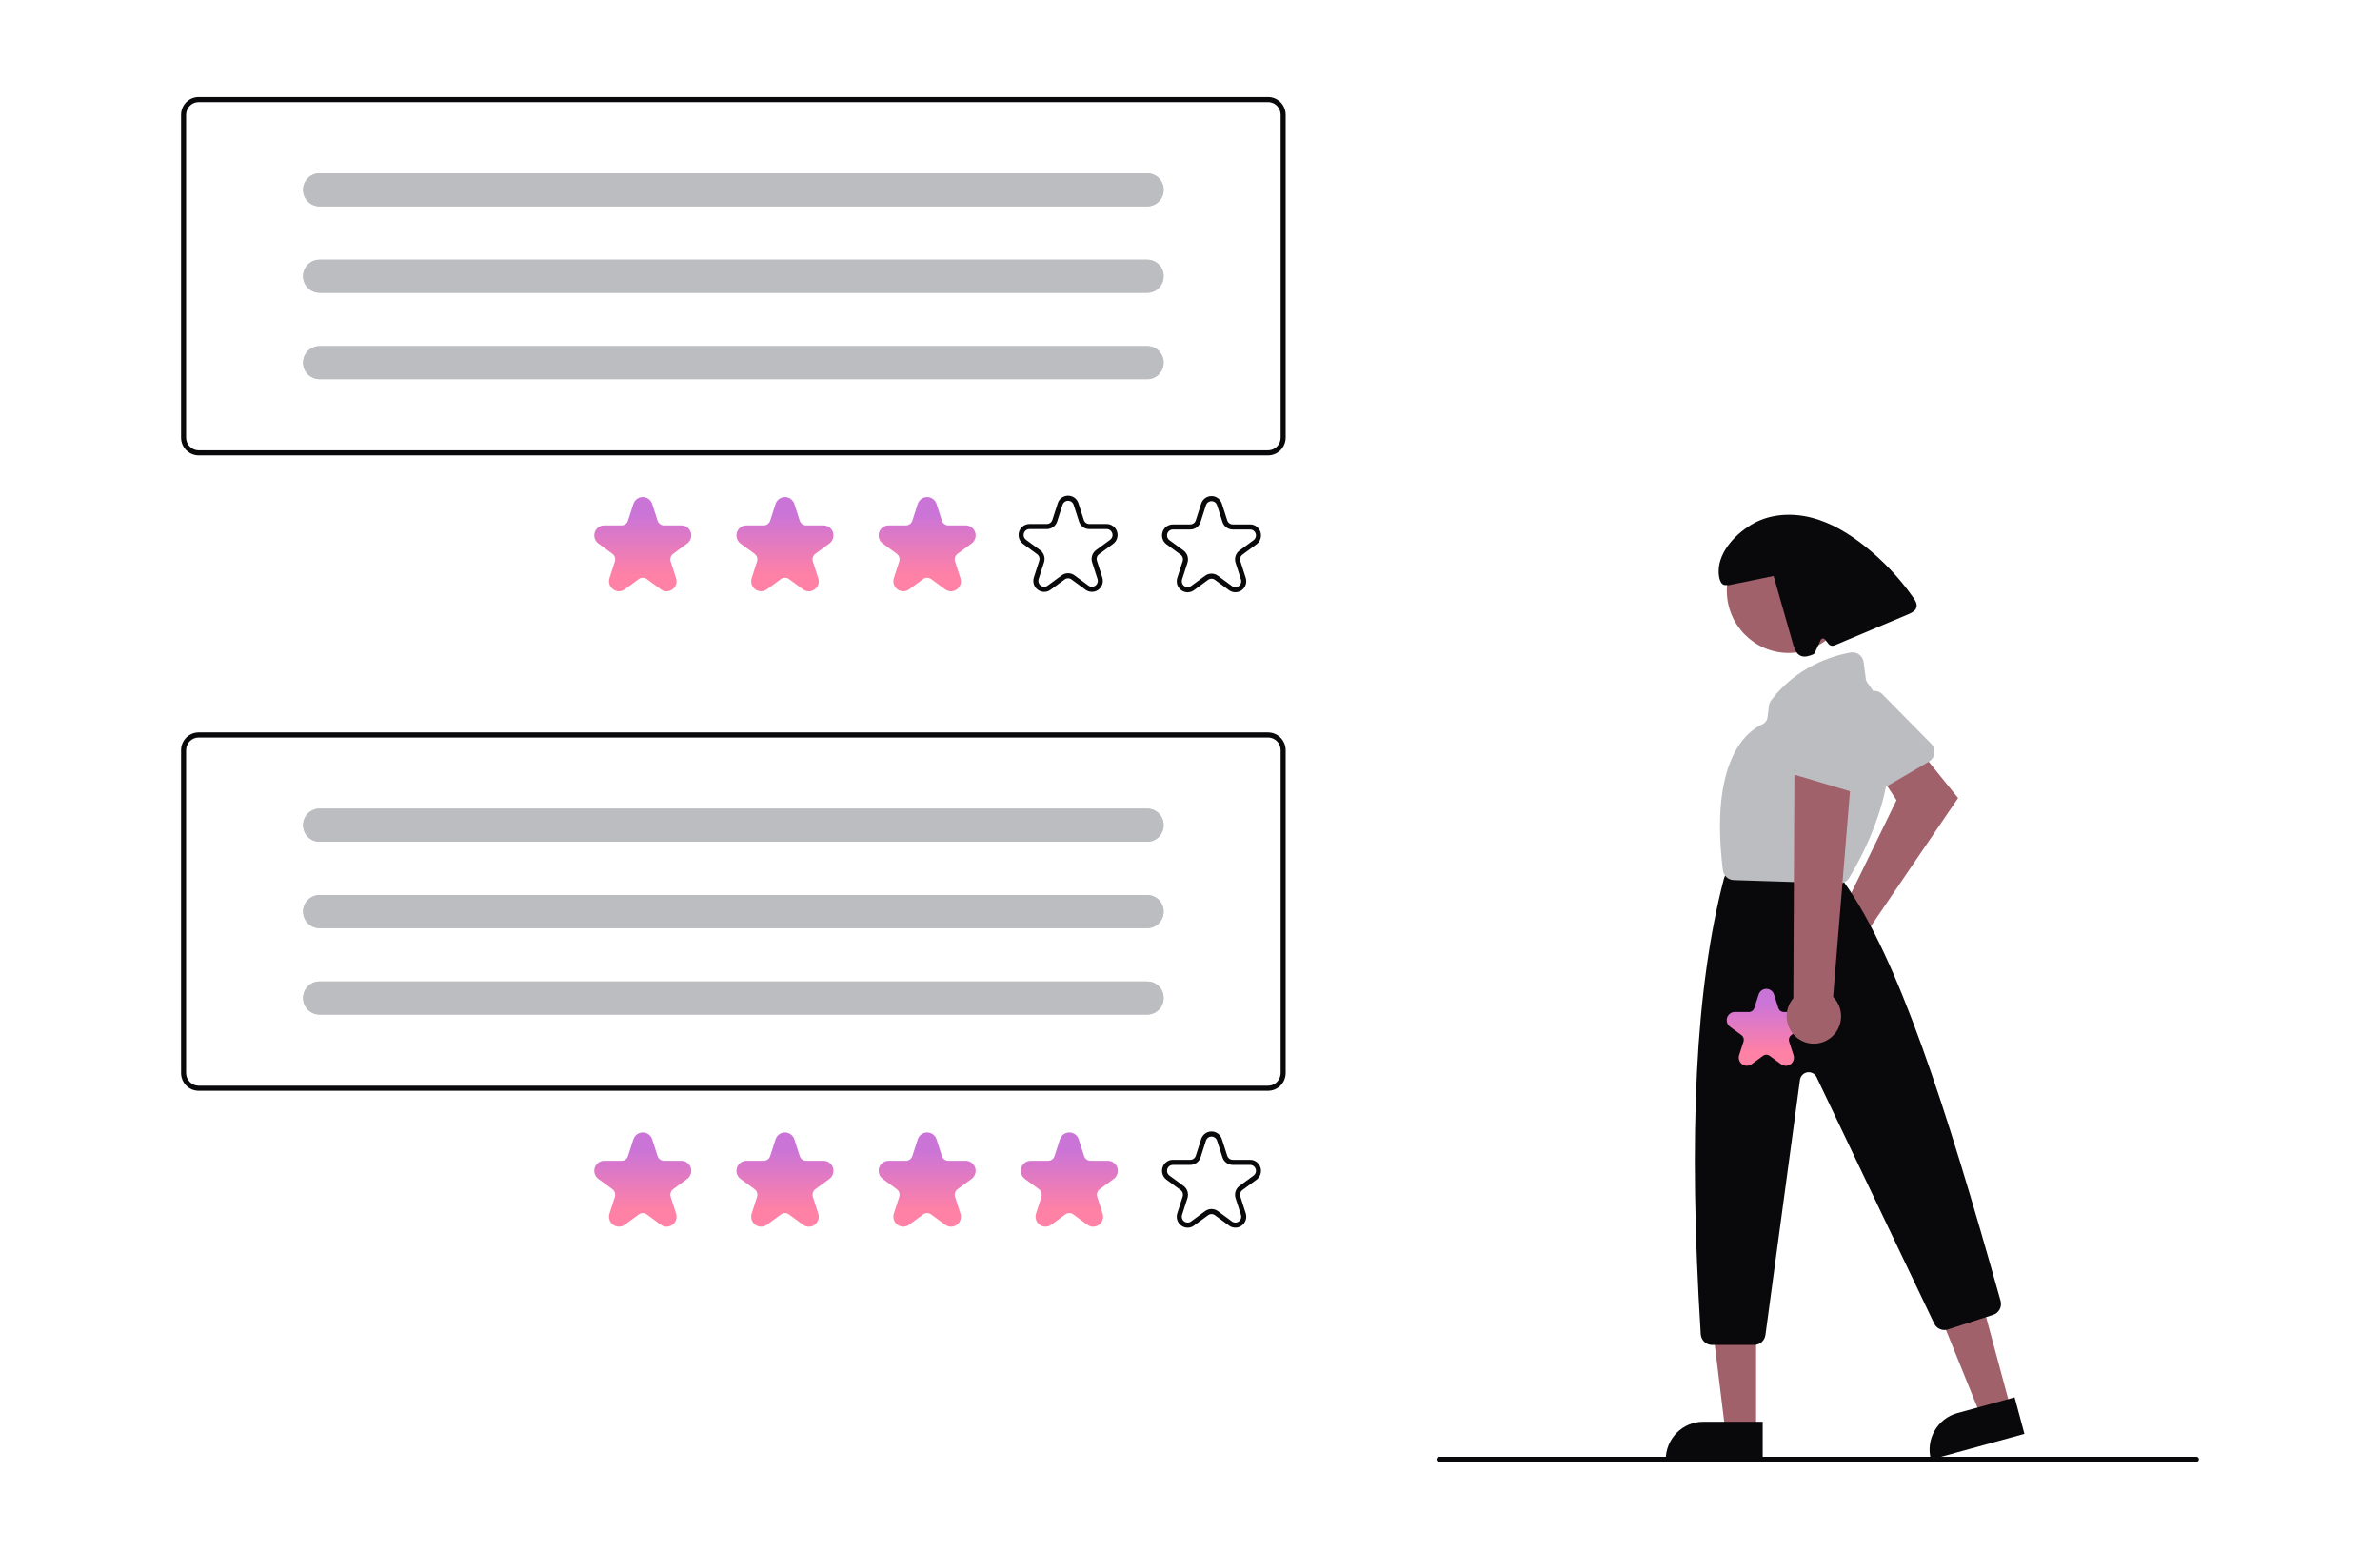 <svg width="368" height="240" viewBox="0 0 368 240" fill="none" xmlns="http://www.w3.org/2000/svg">
<g clip-path="url(#clip0_3145_4697)">
<path d="M284.092 141.326C284.298 141.264 284.509 141.219 284.723 141.19L293.242 123.706L290.641 119.768L296.013 115.027L302.766 123.373L289.013 143.588C289.351 144.352 289.451 145.203 289.299 146.026C289.147 146.849 288.751 147.606 288.163 148.196C287.574 148.787 286.822 149.182 286.006 149.33C285.19 149.478 284.348 149.371 283.594 149.024C282.839 148.677 282.207 148.107 281.781 147.388C281.355 146.67 281.156 145.837 281.21 145.001C281.264 144.166 281.569 143.367 282.084 142.71C282.599 142.054 283.299 141.571 284.092 141.326Z" fill="#A0616A"/>
<path d="M298.636 117.442C298.52 117.566 298.387 117.672 298.241 117.757L289.524 122.861C289.314 122.983 289.082 123.061 288.841 123.088C288.6 123.115 288.357 123.092 288.125 123.019C287.894 122.947 287.68 122.826 287.498 122.666C287.315 122.505 287.167 122.308 287.063 122.087L282.824 113.041C282.643 112.66 282.604 112.227 282.714 111.82C282.824 111.413 283.075 111.059 283.422 110.823L288.825 107.111C289.163 106.879 289.57 106.774 289.976 106.813C290.382 106.852 290.762 107.033 291.05 107.324L298.603 114.979C298.924 115.305 299.107 115.744 299.113 116.204C299.12 116.664 298.948 117.108 298.636 117.442Z" fill="#BCBDC1"/>
<path d="M310.875 217.626L306.273 218.891L299.252 201.565L306.045 199.698L310.875 217.626Z" fill="#A0616A"/>
<path d="M302.628 218.467L311.504 216.027L313.024 221.672L298.56 225.646C298.36 224.905 298.307 224.132 298.403 223.37C298.499 222.608 298.744 221.872 299.121 221.206C299.499 220.539 300.003 219.954 300.605 219.484C301.206 219.014 301.894 218.668 302.628 218.467Z" fill="#09090B"/>
<path d="M271.53 221.173L266.761 221.173L264.492 202.592L271.531 202.593L271.53 221.173Z" fill="#A0616A"/>
<path d="M263.354 219.797H272.552V225.646H257.562C257.562 224.878 257.712 224.117 258.003 223.408C258.294 222.698 258.721 222.053 259.258 221.51C259.796 220.967 260.435 220.536 261.137 220.242C261.84 219.948 262.593 219.797 263.354 219.797Z" fill="#09090B"/>
<path d="M276.556 100.943C281.833 100.943 286.111 96.622 286.111 91.292C286.111 85.962 281.833 81.642 276.556 81.642C271.278 81.642 267 85.962 267 91.292C267 96.622 271.278 100.943 276.556 100.943Z" fill="#A0616A"/>
<path d="M271.238 207.925H264.72C264.275 207.925 263.846 207.753 263.521 207.445C263.197 207.137 263 206.715 262.971 206.266C261.029 175.083 262.165 152.715 266.547 135.873C266.566 135.799 266.589 135.727 266.617 135.656L266.967 134.774C267.096 134.446 267.32 134.164 267.61 133.965C267.9 133.767 268.242 133.662 268.592 133.663H281.996C282.248 133.663 282.498 133.718 282.727 133.824C282.957 133.931 283.161 134.086 283.325 134.28L285.146 136.426C285.181 136.467 285.214 136.51 285.246 136.555C293.456 148.117 300.813 170.721 309.333 201.104C309.459 201.545 309.409 202.019 309.194 202.424C308.979 202.829 308.616 203.133 308.182 203.271L301.177 205.535C300.775 205.663 300.341 205.641 299.954 205.473C299.566 205.305 299.252 205.002 299.067 204.619L280.889 166.542C280.762 166.276 280.554 166.058 280.295 165.921C280.035 165.784 279.739 165.735 279.45 165.781C279.161 165.827 278.895 165.966 278.69 166.177C278.485 166.388 278.353 166.66 278.314 166.953L272.973 206.397C272.914 206.82 272.707 207.207 272.388 207.488C272.069 207.769 271.661 207.924 271.238 207.925Z" fill="#09090B"/>
<path d="M284.411 136.583C284.392 136.583 284.374 136.582 284.356 136.582L268.075 136.063C267.656 136.051 267.256 135.887 266.946 135.602C266.637 135.317 266.44 134.929 266.391 134.509C264.327 117.636 269.987 113.116 272.516 111.956C272.728 111.86 272.911 111.71 273.048 111.521C273.185 111.332 273.272 111.111 273.299 110.878L273.518 109.11C273.555 108.797 273.675 108.501 273.864 108.251C277.83 103.062 283.245 101.401 286.12 100.873C286.353 100.83 286.593 100.836 286.823 100.89C287.054 100.944 287.272 101.045 287.463 101.186C287.654 101.328 287.815 101.507 287.935 101.713C288.055 101.919 288.133 102.148 288.163 102.385L288.491 104.925C288.524 105.167 288.62 105.396 288.769 105.589C297.039 116.509 287.825 132.633 285.894 135.754C285.736 136.008 285.518 136.216 285.258 136.361C284.999 136.506 284.707 136.582 284.411 136.583Z" fill="#BCBDC1"/>
<path d="M295.834 92.379C293.703 89.347 291.147 86.644 288.246 84.355C285.834 82.453 283.15 80.827 280.189 80.05C277.227 79.272 273.957 79.405 271.255 80.855C268.553 82.305 265.759 85.187 265.742 88.277C265.737 89.27 265.987 90.613 266.955 90.441L267.235 90.479C269.57 90.002 271.905 89.526 274.241 89.05C275.235 92.536 276.23 96.022 277.224 99.508C277.434 100.242 277.715 101.064 278.406 101.377C279.056 101.672 279.808 101.394 280.466 101.117C280.574 101.071 281.504 98.963 281.504 98.963C281.528 98.897 281.568 98.839 281.621 98.794C281.674 98.749 281.738 98.719 281.806 98.708C281.875 98.696 281.945 98.703 282.01 98.728C282.074 98.753 282.131 98.795 282.175 98.85L282.727 99.547C282.832 99.68 282.978 99.775 283.142 99.817C283.305 99.86 283.478 99.847 283.634 99.781C287.442 98.176 291.251 96.57 295.059 94.965C295.585 94.743 296.173 94.453 296.326 93.898C296.472 93.366 296.151 92.829 295.834 92.379Z" fill="#09090B"/>
<path d="M339.611 226H222.507C222.404 226 222.305 225.959 222.232 225.885C222.159 225.811 222.118 225.711 222.118 225.607C222.118 225.503 222.159 225.403 222.232 225.329C222.305 225.256 222.404 225.214 222.507 225.214H339.611C339.714 225.214 339.813 225.256 339.886 225.329C339.959 225.403 340 225.503 340 225.607C340 225.711 339.959 225.811 339.886 225.885C339.813 225.959 339.714 226 339.611 226Z" fill="#09090B"/>
<path d="M276.124 164.768C275.86 164.767 275.602 164.681 275.389 164.523L273.618 163.223C273.472 163.115 273.294 163.056 273.112 163.056C272.93 163.056 272.753 163.115 272.606 163.223L270.835 164.523C270.622 164.679 270.365 164.764 270.101 164.764C269.837 164.764 269.579 164.679 269.366 164.523C269.152 164.366 268.993 164.145 268.912 163.891C268.83 163.638 268.83 163.365 268.911 163.111L269.588 161.009C269.644 160.834 269.645 160.646 269.588 160.471C269.532 160.296 269.422 160.144 269.275 160.036L267.504 158.737C267.29 158.58 267.132 158.359 267.05 158.105C266.968 157.852 266.968 157.578 267.05 157.325C267.132 157.071 267.291 156.85 267.504 156.694C267.718 156.537 267.975 156.452 268.239 156.452H270.428C270.61 156.453 270.787 156.395 270.934 156.287C271.082 156.179 271.191 156.026 271.247 155.852L271.923 153.749C272.005 153.495 272.164 153.274 272.377 153.118C272.591 152.961 272.848 152.876 273.112 152.876C273.376 152.876 273.634 152.961 273.847 153.118C274.061 153.274 274.22 153.495 274.301 153.749L274.978 155.852C275.034 156.026 275.143 156.179 275.29 156.287C275.437 156.395 275.615 156.453 275.797 156.452H277.986C278.25 156.452 278.507 156.537 278.721 156.694C278.934 156.85 279.093 157.071 279.175 157.325C279.256 157.578 279.256 157.852 279.175 158.105C279.093 158.359 278.934 158.58 278.721 158.737L276.95 160.036C276.802 160.144 276.693 160.296 276.636 160.471C276.58 160.646 276.58 160.834 276.637 161.009L277.313 163.111C277.398 163.364 277.399 163.639 277.318 163.893C277.236 164.147 277.075 164.368 276.859 164.523C276.646 164.681 276.389 164.767 276.124 164.768Z" fill="url(#paint0_linear_3145_4697)"/>
<path d="M282.892 160.565C283.393 160.21 283.81 159.75 284.115 159.215C284.419 158.68 284.604 158.084 284.657 157.469C284.709 156.855 284.627 156.236 284.417 155.656C284.206 155.077 283.873 154.551 283.44 154.116L286.464 117.232L277.459 118.483L277.288 154.319C276.613 155.103 276.245 156.109 276.255 157.148C276.266 158.187 276.653 159.186 277.343 159.956C278.034 160.726 278.981 161.213 280.003 161.325C281.026 161.437 282.054 161.167 282.892 160.565Z" fill="#A0616A"/>
<path d="M287.052 122.543C286.883 122.543 286.715 122.518 286.554 122.47L276.887 119.599C276.655 119.53 276.439 119.413 276.254 119.255C276.069 119.098 275.918 118.903 275.811 118.684C275.704 118.464 275.643 118.225 275.632 117.981C275.622 117.736 275.661 117.492 275.749 117.264L279.326 107.931C279.475 107.536 279.76 107.21 280.128 107.01C280.496 106.81 280.923 106.75 281.331 106.842L287.717 108.244C288.115 108.331 288.471 108.557 288.723 108.881C288.974 109.206 289.106 109.609 289.095 110.02L288.798 120.823C288.785 121.282 288.596 121.719 288.27 122.04C287.944 122.361 287.507 122.541 287.052 122.543Z" fill="#BCBDC1"/>
<path d="M196.07 168.633H30.723C30.001 168.632 29.309 168.342 28.799 167.827C28.288 167.311 28.001 166.612 28 165.883V115.981C28.001 115.252 28.288 114.553 28.799 114.037C29.309 113.522 30.001 113.232 30.723 113.231H196.07C196.792 113.232 197.484 113.522 197.995 114.037C198.505 114.553 198.792 115.252 198.793 115.981V165.883C198.792 166.612 198.505 167.311 197.995 167.827C197.484 168.342 196.792 168.632 196.07 168.633ZM30.723 114.017C30.208 114.017 29.713 114.225 29.349 114.593C28.984 114.961 28.779 115.461 28.778 115.981V165.883C28.779 166.404 28.984 166.903 29.349 167.271C29.713 167.64 30.208 167.847 30.723 167.847H196.07C196.586 167.847 197.08 167.64 197.445 167.271C197.809 166.903 198.014 166.404 198.015 165.883V115.981C198.014 115.461 197.809 114.961 197.445 114.593C197.08 114.225 196.586 114.017 196.07 114.017H30.723Z" fill="#09090B"/>
<path d="M103.077 189.645C102.753 189.644 102.438 189.538 102.177 189.344L100.007 187.752C99.827 187.619 99.61 187.548 99.387 187.548C99.164 187.548 98.947 187.619 98.767 187.752L96.598 189.344C96.336 189.536 96.021 189.639 95.698 189.639C95.374 189.639 95.059 189.536 94.797 189.344C94.536 189.152 94.341 188.881 94.241 188.571C94.141 188.26 94.141 187.925 94.241 187.615L95.07 185.039C95.139 184.825 95.139 184.594 95.07 184.38C95.001 184.166 94.867 183.979 94.686 183.847L92.517 182.256C92.255 182.064 92.06 181.793 91.96 181.482C91.861 181.172 91.861 180.837 91.96 180.526C92.06 180.216 92.255 179.945 92.517 179.753C92.778 179.561 93.094 179.457 93.417 179.457H96.099C96.322 179.458 96.539 179.387 96.719 179.255C96.899 179.122 97.034 178.936 97.102 178.721L97.93 176.146C98.031 175.835 98.225 175.564 98.487 175.372C98.749 175.18 99.064 175.077 99.387 175.077C99.711 175.077 100.026 175.18 100.287 175.372C100.549 175.564 100.744 175.835 100.844 176.146L101.672 178.721C101.741 178.936 101.875 179.122 102.055 179.255C102.236 179.387 102.453 179.458 102.676 179.457H105.357C105.681 179.457 105.996 179.561 106.258 179.753C106.519 179.945 106.714 180.216 106.814 180.526C106.914 180.837 106.914 181.172 106.814 181.482C106.714 181.793 106.519 182.064 106.258 182.256L104.088 183.847C103.907 183.979 103.773 184.166 103.704 184.38C103.635 184.594 103.636 184.825 103.705 185.039L104.534 187.615C104.637 187.925 104.639 188.261 104.539 188.572C104.439 188.884 104.242 189.154 103.977 189.344C103.716 189.538 103.401 189.643 103.077 189.645Z" fill="url(#paint1_linear_3145_4697)"/>
<path d="M125.062 189.645C124.738 189.644 124.422 189.538 124.161 189.344L121.992 187.752C121.812 187.619 121.595 187.548 121.372 187.548C121.149 187.548 120.932 187.619 120.752 187.752L118.582 189.344C118.321 189.536 118.006 189.639 117.682 189.639C117.359 189.639 117.044 189.536 116.782 189.344C116.52 189.152 116.326 188.881 116.226 188.571C116.126 188.26 116.126 187.925 116.226 187.615L117.054 185.039C117.124 184.825 117.124 184.594 117.055 184.38C116.986 184.166 116.852 183.979 116.671 183.847L114.502 182.256C114.24 182.064 114.045 181.793 113.945 181.482C113.845 181.172 113.845 180.837 113.945 180.526C114.045 180.216 114.24 179.945 114.502 179.753C114.763 179.561 115.078 179.457 115.402 179.457H118.083C118.306 179.458 118.524 179.387 118.704 179.255C118.884 179.122 119.018 178.936 119.087 178.721L119.915 176.146C120.015 175.835 120.21 175.564 120.472 175.372C120.733 175.18 121.049 175.077 121.372 175.077C121.695 175.077 122.011 175.18 122.272 175.372C122.534 175.564 122.729 175.835 122.829 176.146L123.657 178.721C123.726 178.936 123.86 179.122 124.04 179.255C124.22 179.387 124.438 179.458 124.661 179.457H127.342C127.666 179.457 127.981 179.561 128.242 179.753C128.504 179.945 128.699 180.216 128.799 180.526C128.899 180.837 128.899 181.172 128.799 181.482C128.699 181.793 128.504 182.064 128.242 182.256L126.073 183.847C125.892 183.979 125.758 184.166 125.689 184.38C125.62 184.594 125.62 184.825 125.69 185.039L126.518 187.615C126.622 187.925 126.624 188.261 126.523 188.572C126.423 188.884 126.226 189.154 125.962 189.344C125.701 189.538 125.386 189.643 125.062 189.645Z" fill="url(#paint2_linear_3145_4697)"/>
<path d="M147.046 189.645C146.722 189.643 146.407 189.538 146.146 189.344L143.977 187.752C143.797 187.619 143.579 187.548 143.357 187.548C143.134 187.548 142.917 187.619 142.737 187.752L140.567 189.344C140.305 189.536 139.99 189.639 139.667 189.639C139.343 189.639 139.028 189.536 138.767 189.344C138.505 189.152 138.31 188.881 138.21 188.57C138.11 188.26 138.11 187.925 138.21 187.615L139.039 185.039C139.108 184.825 139.108 184.594 139.04 184.38C138.971 184.166 138.836 183.979 138.656 183.847L136.486 182.256C136.225 182.064 136.03 181.793 135.93 181.482C135.83 181.172 135.83 180.837 135.93 180.526C136.03 180.216 136.225 179.945 136.486 179.753C136.748 179.561 137.063 179.457 137.386 179.457H140.068C140.291 179.458 140.508 179.387 140.688 179.255C140.869 179.122 141.003 178.936 141.071 178.721L141.9 176.146C142 175.835 142.195 175.564 142.456 175.372C142.718 175.18 143.033 175.077 143.357 175.077C143.68 175.077 143.995 175.18 144.257 175.372C144.519 175.564 144.713 175.835 144.813 176.146L145.642 178.721C145.71 178.936 145.844 179.122 146.025 179.255C146.205 179.387 146.422 179.458 146.645 179.457H149.327C149.65 179.457 149.965 179.561 150.227 179.753C150.489 179.945 150.683 180.216 150.783 180.526C150.883 180.837 150.883 181.172 150.783 181.482C150.683 181.793 150.489 182.064 150.227 182.256L148.058 183.847C147.877 183.979 147.743 184.166 147.674 184.38C147.605 184.594 147.605 184.825 147.674 185.039L148.503 187.615C148.607 187.925 148.608 188.261 148.508 188.572C148.408 188.884 148.211 189.154 147.947 189.344C147.686 189.538 147.37 189.643 147.046 189.645Z" fill="url(#paint3_linear_3145_4697)"/>
<path d="M169.031 189.645C168.707 189.643 168.391 189.538 168.131 189.344L165.961 187.752C165.781 187.619 165.564 187.548 165.341 187.548C165.118 187.548 164.901 187.619 164.721 187.752L162.552 189.344C162.29 189.536 161.975 189.639 161.651 189.639C161.328 189.639 161.013 189.536 160.751 189.344C160.49 189.152 160.295 188.881 160.195 188.57C160.095 188.26 160.095 187.925 160.195 187.615L161.023 185.039C161.093 184.825 161.093 184.594 161.024 184.38C160.955 184.166 160.821 183.98 160.64 183.848L158.471 182.256C158.209 182.064 158.014 181.793 157.914 181.482C157.814 181.171 157.814 180.837 157.914 180.526C158.014 180.216 158.209 179.945 158.471 179.753C158.732 179.561 159.047 179.457 159.371 179.457H162.052C162.275 179.458 162.493 179.387 162.673 179.255C162.853 179.122 162.987 178.936 163.056 178.721L163.884 176.146C163.984 175.835 164.179 175.564 164.441 175.372C164.702 175.18 165.018 175.077 165.341 175.077C165.664 175.077 165.98 175.18 166.241 175.372C166.503 175.564 166.698 175.835 166.798 176.146L167.626 178.721C167.695 178.936 167.829 179.122 168.009 179.255C168.189 179.387 168.407 179.458 168.63 179.457H171.311C171.635 179.457 171.95 179.561 172.211 179.753C172.473 179.945 172.668 180.216 172.768 180.526C172.868 180.837 172.868 181.171 172.768 181.482C172.668 181.793 172.473 182.064 172.211 182.256L170.042 183.847C169.861 183.979 169.727 184.166 169.658 184.38C169.589 184.594 169.589 184.825 169.659 185.039L170.487 187.615C170.591 187.925 170.593 188.261 170.493 188.572C170.392 188.884 170.195 189.154 169.931 189.344C169.67 189.538 169.355 189.643 169.031 189.645Z" fill="url(#paint4_linear_3145_4697)"/>
<path d="M183.636 189.798C183.28 189.796 182.934 189.68 182.647 189.467C182.357 189.259 182.141 188.962 182.03 188.619C181.92 188.277 181.922 187.908 182.036 187.567L182.865 184.992C182.924 184.808 182.924 184.611 182.865 184.427C182.806 184.244 182.691 184.084 182.536 183.971L180.367 182.379C180.079 182.168 179.865 181.871 179.756 181.529C179.646 181.188 179.646 180.82 179.756 180.479C179.865 180.138 180.079 179.841 180.367 179.63C180.654 179.419 181 179.305 181.356 179.305H184.037C184.228 179.306 184.415 179.245 184.569 179.131C184.724 179.018 184.839 178.858 184.897 178.674L185.726 176.099C185.836 175.757 186.05 175.46 186.337 175.249C186.625 175.038 186.971 174.925 187.326 174.925C187.681 174.925 188.027 175.038 188.315 175.249C188.602 175.46 188.816 175.757 188.926 176.099L189.755 178.674C189.813 178.858 189.928 179.018 190.083 179.131C190.237 179.245 190.423 179.306 190.614 179.305H193.296C193.651 179.305 193.997 179.419 194.285 179.63C194.572 179.841 194.786 180.138 194.896 180.479C195.006 180.82 195.006 181.188 194.896 181.529C194.786 181.871 194.572 182.168 194.285 182.379L192.115 183.971C191.961 184.084 191.845 184.244 191.786 184.427C191.727 184.611 191.727 184.808 191.787 184.992L192.616 187.567C192.725 187.909 192.725 188.276 192.616 188.617C192.506 188.959 192.292 189.256 192.004 189.467C191.717 189.678 191.371 189.791 191.016 189.791C190.66 189.791 190.314 189.678 190.027 189.467L187.857 187.875C187.703 187.761 187.517 187.7 187.326 187.7C187.135 187.7 186.949 187.761 186.794 187.875L184.625 189.467C184.338 189.68 183.992 189.796 183.636 189.798ZM187.326 186.914C187.681 186.914 188.027 187.028 188.315 187.239L190.484 188.831C190.639 188.945 190.825 189.006 191.015 189.006C191.206 189.006 191.393 188.945 191.547 188.831C191.702 188.718 191.817 188.558 191.876 188.375C191.935 188.191 191.934 187.994 191.875 187.81L191.047 185.235C190.936 184.893 190.936 184.526 191.046 184.184C191.156 183.843 191.37 183.545 191.658 183.335L193.827 181.743C193.982 181.63 194.097 181.47 194.156 181.286C194.215 181.103 194.215 180.905 194.156 180.722C194.097 180.539 193.982 180.379 193.827 180.266C193.673 180.152 193.487 180.091 193.296 180.091H190.614C190.259 180.092 189.912 179.978 189.625 179.767C189.337 179.556 189.124 179.259 189.014 178.917L188.186 176.341C188.127 176.158 188.012 175.998 187.857 175.885C187.703 175.771 187.517 175.71 187.326 175.71C187.135 175.71 186.949 175.771 186.794 175.885C186.64 175.998 186.525 176.158 186.466 176.341L185.637 178.917C185.528 179.259 185.314 179.556 185.027 179.767C184.739 179.978 184.393 180.092 184.037 180.091H181.356C181.165 180.091 180.979 180.152 180.824 180.265C180.67 180.379 180.555 180.539 180.496 180.722C180.437 180.905 180.437 181.103 180.496 181.286C180.555 181.47 180.67 181.63 180.824 181.743L182.994 183.335C183.282 183.546 183.496 183.843 183.606 184.184C183.716 184.526 183.715 184.893 183.605 185.235L182.776 187.81C182.717 187.994 182.717 188.191 182.776 188.375C182.835 188.558 182.95 188.718 183.105 188.831C183.259 188.945 183.445 189.006 183.636 189.006C183.827 189.006 184.013 188.945 184.167 188.831L186.337 187.239C186.624 187.028 186.97 186.914 187.326 186.914Z" fill="#09090B"/>
<path d="M49.398 125.019C48.727 125.019 48.084 125.288 47.61 125.767C47.135 126.246 46.869 126.895 46.869 127.573C46.869 128.25 47.135 128.9 47.61 129.379C48.084 129.857 48.727 130.127 49.398 130.127H177.395C178.066 130.127 178.709 129.857 179.183 129.379C179.658 128.9 179.924 128.25 179.924 127.573C179.924 126.895 179.658 126.246 179.183 125.767C178.709 125.288 178.066 125.019 177.395 125.019H49.398Z" fill="#BCBDC1"/>
<path d="M49.398 138.378C48.727 138.378 48.084 138.647 47.61 139.126C47.135 139.605 46.869 140.255 46.869 140.932C46.869 141.609 47.135 142.259 47.61 142.738C48.084 143.217 48.727 143.486 49.398 143.486H177.395C178.066 143.486 178.709 143.217 179.183 142.738C179.658 142.259 179.924 141.609 179.924 140.932C179.924 140.255 179.658 139.605 179.183 139.126C178.709 138.647 178.066 138.378 177.395 138.378H49.398Z" fill="#BCBDC1"/>
<path d="M49.398 151.737C48.727 151.737 48.084 152.006 47.61 152.485C47.135 152.964 46.869 153.614 46.869 154.291C46.869 154.969 47.135 155.618 47.61 156.097C48.084 156.576 48.727 156.845 49.398 156.845H177.395C178.066 156.845 178.709 156.576 179.183 156.097C179.658 155.618 179.924 154.969 179.924 154.291C179.924 153.614 179.658 152.964 179.183 152.485C178.709 152.006 178.066 151.737 177.395 151.737H49.398Z" fill="#BCBDC1"/>
<path d="M49.398 125.019C48.727 125.019 48.084 125.288 47.61 125.767C47.135 126.246 46.869 126.895 46.869 127.573C46.869 128.25 47.135 128.9 47.61 129.379C48.084 129.857 48.727 130.127 49.398 130.127H177.395C178.066 130.127 178.709 129.857 179.183 129.379C179.658 128.9 179.924 128.25 179.924 127.573C179.924 126.895 179.658 126.246 179.183 125.767C178.709 125.288 178.066 125.019 177.395 125.019H49.398Z" fill="#BCBDC1"/>
<path d="M49.398 138.378C48.727 138.378 48.084 138.647 47.61 139.126C47.135 139.605 46.869 140.255 46.869 140.932C46.869 141.609 47.135 142.259 47.61 142.738C48.084 143.217 48.727 143.486 49.398 143.486H177.395C178.066 143.486 178.709 143.217 179.183 142.738C179.658 142.259 179.924 141.609 179.924 140.932C179.924 140.255 179.658 139.605 179.183 139.126C178.709 138.647 178.066 138.378 177.395 138.378H49.398Z" fill="#BCBDC1"/>
<path d="M49.398 151.737C48.727 151.737 48.084 152.006 47.61 152.485C47.135 152.964 46.869 153.614 46.869 154.291C46.869 154.969 47.135 155.618 47.61 156.097C48.084 156.576 48.727 156.845 49.398 156.845H177.395C178.066 156.845 178.709 156.576 179.183 156.097C179.658 155.618 179.924 154.969 179.924 154.291C179.924 153.614 179.658 152.964 179.183 152.485C178.709 152.006 178.066 151.737 177.395 151.737H49.398Z" fill="#BCBDC1"/>
<path d="M196.07 70.402H30.723C30.001 70.401 29.309 70.111 28.799 69.596C28.288 69.08 28.001 68.381 28 67.652V17.75C28.001 17.021 28.288 16.322 28.799 15.806C29.309 15.291 30.001 15.001 30.723 15H196.07C196.792 15.001 197.484 15.291 197.995 15.806C198.505 16.322 198.792 17.021 198.793 17.75V67.652C198.792 68.381 198.505 69.08 197.995 69.596C197.484 70.111 196.792 70.401 196.07 70.402ZM30.723 15.786C30.208 15.787 29.713 15.994 29.349 16.362C28.984 16.73 28.779 17.23 28.778 17.75V67.652C28.779 68.173 28.984 68.672 29.349 69.04C29.713 69.409 30.208 69.616 30.723 69.616H196.07C196.586 69.616 197.08 69.409 197.445 69.04C197.809 68.672 198.014 68.173 198.015 67.652V17.75C198.014 17.23 197.809 16.73 197.445 16.362C197.08 15.994 196.586 15.786 196.07 15.786H30.723Z" fill="#09090B"/>
<path d="M103.077 91.414C102.753 91.412 102.438 91.307 102.177 91.113L100.007 89.521C99.827 89.388 99.61 89.317 99.387 89.317C99.164 89.317 98.947 89.388 98.767 89.521L96.598 91.113C96.336 91.305 96.021 91.408 95.698 91.408C95.374 91.408 95.059 91.305 94.797 91.113C94.536 90.921 94.341 90.65 94.241 90.34C94.141 90.029 94.141 89.694 94.241 89.384L95.07 86.808C95.139 86.594 95.139 86.363 95.07 86.149C95.001 85.935 94.867 85.749 94.686 85.617L92.517 84.025C92.255 83.833 92.06 83.562 91.96 83.251C91.861 82.941 91.861 82.606 91.96 82.295C92.06 81.985 92.255 81.714 92.517 81.522C92.778 81.33 93.094 81.227 93.417 81.227H96.099C96.322 81.227 96.539 81.156 96.719 81.024C96.899 80.891 97.034 80.705 97.102 80.49L97.93 77.915C98.031 77.604 98.225 77.333 98.487 77.141C98.749 76.949 99.064 76.846 99.387 76.846C99.711 76.846 100.026 76.949 100.287 77.141C100.549 77.333 100.744 77.604 100.844 77.915L101.672 80.49C101.741 80.705 101.875 80.891 102.055 81.024C102.236 81.156 102.453 81.227 102.676 81.227H105.357C105.681 81.227 105.996 81.33 106.258 81.522C106.519 81.714 106.714 81.985 106.814 82.295C106.914 82.606 106.914 82.941 106.814 83.251C106.714 83.562 106.519 83.833 106.258 84.025L104.088 85.617C103.907 85.749 103.773 85.935 103.704 86.149C103.635 86.363 103.636 86.594 103.705 86.808L104.534 89.384C104.637 89.694 104.639 90.03 104.539 90.341C104.439 90.653 104.242 90.923 103.977 91.113C103.716 91.307 103.401 91.412 103.077 91.414Z" fill="url(#paint5_linear_3145_4697)"/>
<path d="M125.062 91.414C124.738 91.412 124.422 91.307 124.161 91.113L121.992 89.521C121.812 89.388 121.595 89.317 121.372 89.317C121.149 89.317 120.932 89.388 120.752 89.521L118.582 91.113C118.321 91.305 118.006 91.408 117.682 91.408C117.359 91.408 117.044 91.305 116.782 91.113C116.52 90.921 116.326 90.65 116.226 90.34C116.126 90.029 116.126 89.694 116.226 89.384L117.054 86.808C117.124 86.594 117.124 86.363 117.055 86.149C116.986 85.935 116.852 85.749 116.671 85.617L114.502 84.025C114.24 83.833 114.045 83.562 113.945 83.251C113.845 82.941 113.845 82.606 113.945 82.295C114.045 81.985 114.24 81.714 114.502 81.522C114.763 81.33 115.078 81.227 115.402 81.227H118.083C118.306 81.227 118.524 81.156 118.704 81.024C118.884 80.891 119.018 80.705 119.087 80.49L119.915 77.915C120.015 77.604 120.21 77.333 120.472 77.141C120.733 76.949 121.049 76.846 121.372 76.846C121.695 76.846 122.011 76.949 122.272 77.141C122.534 77.333 122.729 77.604 122.829 77.915L123.657 80.49C123.726 80.705 123.86 80.891 124.04 81.024C124.22 81.156 124.438 81.227 124.661 81.227H127.342C127.666 81.227 127.981 81.33 128.242 81.522C128.504 81.714 128.699 81.985 128.799 82.295C128.899 82.606 128.899 82.941 128.799 83.251C128.699 83.562 128.504 83.833 128.242 84.025L126.073 85.617C125.892 85.749 125.758 85.935 125.689 86.149C125.62 86.363 125.62 86.594 125.69 86.808L126.518 89.384C126.622 89.694 126.624 90.03 126.523 90.341C126.423 90.653 126.226 90.923 125.962 91.113C125.701 91.307 125.386 91.412 125.062 91.414Z" fill="url(#paint6_linear_3145_4697)"/>
<path d="M147.046 91.414C146.722 91.412 146.407 91.307 146.146 91.113L143.977 89.521C143.797 89.388 143.579 89.317 143.357 89.317C143.134 89.317 142.917 89.388 142.737 89.521L140.567 91.113C140.305 91.305 139.99 91.408 139.667 91.408C139.343 91.408 139.028 91.305 138.767 91.113C138.505 90.921 138.31 90.65 138.21 90.34C138.11 90.029 138.11 89.694 138.21 89.384L139.039 86.808C139.108 86.594 139.108 86.363 139.04 86.149C138.971 85.935 138.836 85.749 138.656 85.617L136.486 84.025C136.225 83.833 136.03 83.562 135.93 83.251C135.83 82.941 135.83 82.606 135.93 82.295C136.03 81.985 136.225 81.714 136.486 81.522C136.748 81.33 137.063 81.227 137.386 81.227H140.068C140.291 81.227 140.508 81.156 140.688 81.024C140.869 80.891 141.003 80.705 141.071 80.49L141.9 77.915C142 77.604 142.195 77.333 142.456 77.141C142.718 76.949 143.033 76.846 143.357 76.846C143.68 76.846 143.995 76.949 144.257 77.141C144.519 77.333 144.713 77.604 144.813 77.915L145.642 80.49C145.71 80.705 145.844 80.891 146.025 81.024C146.205 81.156 146.422 81.227 146.645 81.227H149.327C149.65 81.227 149.965 81.33 150.227 81.522C150.489 81.714 150.683 81.985 150.783 82.295C150.883 82.606 150.883 82.941 150.783 83.251C150.683 83.562 150.489 83.833 150.227 84.025L148.058 85.617C147.877 85.749 147.743 85.935 147.674 86.149C147.605 86.363 147.605 86.594 147.674 86.808L148.503 89.384C148.607 89.694 148.608 90.03 148.508 90.341C148.408 90.653 148.211 90.923 147.947 91.113C147.686 91.307 147.37 91.412 147.046 91.414Z" fill="url(#paint7_linear_3145_4697)"/>
<path d="M183.636 91.567C183.28 91.565 182.934 91.45 182.647 91.236C182.357 91.028 182.141 90.731 182.03 90.388C181.92 90.046 181.922 89.677 182.036 89.336L182.865 86.761C182.924 86.577 182.924 86.38 182.865 86.196C182.806 86.013 182.691 85.853 182.536 85.74L180.367 84.148C180.079 83.937 179.865 83.64 179.756 83.298C179.646 82.957 179.646 82.59 179.756 82.248C179.865 81.907 180.079 81.61 180.367 81.399C180.654 81.188 181 81.074 181.356 81.074H184.037C184.228 81.075 184.415 81.014 184.569 80.9C184.724 80.787 184.839 80.627 184.897 80.443L185.726 77.868C185.836 77.526 186.05 77.229 186.337 77.018C186.625 76.807 186.971 76.694 187.326 76.694C187.681 76.694 188.027 76.807 188.315 77.018C188.602 77.229 188.816 77.526 188.926 77.868L189.755 80.443C189.813 80.627 189.928 80.787 190.083 80.9C190.237 81.014 190.423 81.075 190.614 81.074H193.296C193.651 81.074 193.997 81.188 194.285 81.399C194.572 81.61 194.786 81.907 194.896 82.248C195.006 82.59 195.006 82.957 194.896 83.298C194.786 83.64 194.572 83.937 194.285 84.148L192.115 85.74C191.961 85.853 191.845 86.013 191.786 86.196C191.727 86.38 191.727 86.577 191.787 86.761L192.616 89.336C192.725 89.678 192.725 90.045 192.616 90.386C192.506 90.728 192.292 91.025 192.004 91.236C191.717 91.447 191.371 91.561 191.016 91.561C190.66 91.561 190.314 91.447 190.027 91.236L187.857 89.644C187.703 89.531 187.517 89.469 187.326 89.469C187.135 89.469 186.949 89.531 186.794 89.644L184.625 91.236C184.338 91.449 183.992 91.565 183.636 91.567ZM187.326 88.683C187.681 88.683 188.027 88.797 188.315 89.008L190.484 90.6C190.639 90.714 190.825 90.775 191.015 90.775C191.206 90.775 191.393 90.714 191.547 90.6C191.702 90.487 191.817 90.327 191.876 90.144C191.935 89.96 191.934 89.763 191.875 89.579L191.047 87.004C190.936 86.662 190.936 86.295 191.046 85.953C191.156 85.612 191.37 85.314 191.658 85.104L193.827 83.512C193.982 83.399 194.097 83.239 194.156 83.055C194.215 82.872 194.215 82.674 194.156 82.491C194.097 82.308 193.982 82.148 193.827 82.035C193.673 81.921 193.487 81.86 193.296 81.86H190.614C190.259 81.861 189.912 81.748 189.625 81.537C189.337 81.326 189.124 81.028 189.014 80.686L188.186 78.111C188.127 77.927 188.012 77.767 187.857 77.654C187.703 77.54 187.517 77.48 187.326 77.48C187.135 77.48 186.949 77.54 186.794 77.654C186.64 77.767 186.525 77.927 186.466 78.111L185.637 80.686C185.528 81.028 185.314 81.326 185.027 81.537C184.739 81.748 184.393 81.861 184.037 81.86H181.356C181.165 81.86 180.979 81.921 180.824 82.034C180.67 82.148 180.555 82.308 180.496 82.491C180.437 82.674 180.437 82.872 180.496 83.055C180.555 83.239 180.67 83.399 180.824 83.512L182.994 85.104C183.282 85.315 183.496 85.612 183.606 85.953C183.716 86.295 183.715 86.662 183.605 87.004L182.776 89.579C182.717 89.763 182.717 89.96 182.776 90.144C182.835 90.327 182.95 90.487 183.105 90.6C183.259 90.714 183.445 90.775 183.636 90.775C183.827 90.775 184.013 90.714 184.167 90.6L186.337 89.008C186.624 88.797 186.97 88.683 187.326 88.683Z" fill="#09090B"/>
<path d="M161.46 91.503C161.104 91.502 160.758 91.386 160.472 91.173C160.181 90.965 159.965 90.667 159.855 90.325C159.745 89.983 159.746 89.614 159.86 89.273L160.689 86.698C160.748 86.514 160.749 86.317 160.69 86.133C160.631 85.95 160.515 85.79 160.361 85.677L158.191 84.085C157.904 83.874 157.69 83.576 157.58 83.235C157.47 82.894 157.47 82.526 157.58 82.185C157.69 81.844 157.904 81.546 158.191 81.335C158.478 81.125 158.825 81.011 159.18 81.011H161.862C162.053 81.011 162.239 80.951 162.393 80.837C162.548 80.724 162.663 80.564 162.721 80.38L163.55 77.804C163.66 77.463 163.874 77.166 164.161 76.955C164.449 76.744 164.795 76.63 165.15 76.63C165.505 76.63 165.852 76.744 166.139 76.955C166.426 77.166 166.64 77.463 166.75 77.804L167.579 80.38C167.637 80.564 167.752 80.724 167.907 80.837C168.061 80.951 168.248 81.011 168.439 81.011H171.12C171.475 81.011 171.822 81.125 172.109 81.336C172.396 81.546 172.61 81.844 172.72 82.185C172.83 82.526 172.83 82.894 172.72 83.235C172.61 83.576 172.396 83.874 172.109 84.085L169.94 85.677C169.785 85.79 169.67 85.95 169.611 86.133C169.551 86.317 169.552 86.514 169.611 86.698L170.44 89.273C170.55 89.614 170.55 89.982 170.44 90.323C170.33 90.665 170.116 90.962 169.829 91.173C169.541 91.384 169.195 91.497 168.84 91.497C168.484 91.497 168.138 91.384 167.851 91.173L165.681 89.581C165.527 89.467 165.341 89.406 165.15 89.406C164.959 89.406 164.773 89.467 164.619 89.581L162.449 91.173C162.163 91.386 161.816 91.502 161.46 91.503ZM165.15 88.62C165.505 88.62 165.852 88.734 166.139 88.945L168.308 90.537C168.463 90.65 168.649 90.712 168.84 90.712C169.031 90.712 169.217 90.65 169.371 90.537C169.526 90.424 169.641 90.264 169.7 90.081C169.759 89.897 169.759 89.7 169.7 89.516L168.871 86.94C168.761 86.599 168.76 86.231 168.87 85.89C168.98 85.549 169.194 85.251 169.482 85.041L171.652 83.449C171.806 83.335 171.921 83.176 171.98 82.992C172.039 82.809 172.039 82.611 171.98 82.428C171.921 82.245 171.806 82.085 171.652 81.971C171.497 81.858 171.311 81.797 171.12 81.797H168.439C168.083 81.798 167.737 81.684 167.449 81.473C167.162 81.262 166.948 80.965 166.839 80.623L166.01 78.047C165.951 77.864 165.836 77.704 165.681 77.591C165.527 77.477 165.341 77.416 165.15 77.416C164.959 77.416 164.773 77.477 164.618 77.591C164.464 77.704 164.349 77.864 164.29 78.047L163.461 80.623C163.352 80.965 163.138 81.262 162.851 81.473C162.563 81.684 162.217 81.798 161.862 81.797H159.18C158.989 81.797 158.803 81.858 158.648 81.971C158.494 82.085 158.379 82.244 158.32 82.428C158.261 82.611 158.261 82.809 158.32 82.992C158.379 83.176 158.494 83.335 158.648 83.449L160.818 85.041C161.106 85.251 161.32 85.549 161.43 85.89C161.54 86.231 161.54 86.599 161.429 86.94L160.6 89.516C160.541 89.7 160.541 89.897 160.6 90.081C160.659 90.264 160.774 90.424 160.929 90.537C161.083 90.65 161.269 90.711 161.46 90.711C161.651 90.711 161.837 90.65 161.992 90.537L164.161 88.945C164.448 88.734 164.795 88.62 165.15 88.62Z" fill="#09090B"/>
<path d="M49.398 26.788C48.727 26.788 48.084 27.057 47.61 27.536C47.135 28.015 46.869 28.664 46.869 29.342C46.869 30.019 47.135 30.669 47.61 31.148C48.084 31.627 48.727 31.896 49.398 31.896H177.395C178.066 31.896 178.709 31.627 179.183 31.148C179.658 30.669 179.924 30.019 179.924 29.342C179.924 28.664 179.658 28.015 179.183 27.536C178.709 27.057 178.066 26.788 177.395 26.788H49.398Z" fill="#BCBDC1"/>
<path d="M49.398 40.147C48.727 40.147 48.084 40.416 47.61 40.895C47.135 41.374 46.869 42.024 46.869 42.701C46.869 43.379 47.135 44.028 47.61 44.507C48.084 44.986 48.727 45.255 49.398 45.255H177.395C178.066 45.255 178.709 44.986 179.183 44.507C179.658 44.028 179.924 43.379 179.924 42.701C179.924 42.024 179.658 41.374 179.183 40.895C178.709 40.416 178.066 40.147 177.395 40.147H49.398Z" fill="#BCBDC1"/>
<path d="M49.398 53.507C48.727 53.507 48.084 53.776 47.61 54.255C47.135 54.734 46.869 55.383 46.869 56.061C46.869 56.738 47.135 57.388 47.61 57.867C48.084 58.346 48.727 58.615 49.398 58.615H177.395C178.066 58.615 178.709 58.346 179.183 57.867C179.658 57.388 179.924 56.738 179.924 56.061C179.924 55.383 179.658 54.734 179.183 54.255C178.709 53.776 178.066 53.507 177.395 53.507H49.398Z" fill="#BCBDC1"/>
<path d="M49.398 26.788C48.727 26.788 48.084 27.057 47.61 27.536C47.135 28.015 46.869 28.664 46.869 29.342C46.869 30.019 47.135 30.669 47.61 31.148C48.084 31.627 48.727 31.896 49.398 31.896H177.395C178.066 31.896 178.709 31.627 179.183 31.148C179.658 30.669 179.924 30.019 179.924 29.342C179.924 28.664 179.658 28.015 179.183 27.536C178.709 27.057 178.066 26.788 177.395 26.788H49.398Z" fill="#BCBDC1"/>
<path d="M49.398 40.147C48.727 40.147 48.084 40.416 47.61 40.895C47.135 41.374 46.869 42.024 46.869 42.701C46.869 43.379 47.135 44.028 47.61 44.507C48.084 44.986 48.727 45.255 49.398 45.255H177.395C178.066 45.255 178.709 44.986 179.183 44.507C179.658 44.028 179.924 43.379 179.924 42.701C179.924 42.024 179.658 41.374 179.183 40.895C178.709 40.416 178.066 40.147 177.395 40.147H49.398Z" fill="#BCBDC1"/>
<path d="M49.398 53.507C48.727 53.507 48.084 53.776 47.61 54.255C47.135 54.734 46.869 55.383 46.869 56.061C46.869 56.738 47.135 57.388 47.61 57.867C48.084 58.346 48.727 58.615 49.398 58.615H177.395C178.066 58.615 178.709 58.346 179.183 57.867C179.658 57.388 179.924 56.738 179.924 56.061C179.924 55.383 179.658 54.734 179.183 54.255C178.709 53.776 178.066 53.507 177.395 53.507H49.398Z" fill="#BCBDC1"/>
</g>
<defs>
<linearGradient id="paint0_linear_3145_4697" x1="273.112" y1="154.975" x2="273.112" y2="162.786" gradientUnits="userSpaceOnUse">
<stop stop-color="#CA74D8"/>
<stop offset="1" stop-color="#FF81A5"/>
</linearGradient>
<linearGradient id="paint1_linear_3145_4697" x1="99.387" y1="177.648" x2="99.387" y2="187.217" gradientUnits="userSpaceOnUse">
<stop stop-color="#CA74D8"/>
<stop offset="1" stop-color="#FF81A5"/>
</linearGradient>
<linearGradient id="paint2_linear_3145_4697" x1="121.372" y1="177.648" x2="121.372" y2="187.217" gradientUnits="userSpaceOnUse">
<stop stop-color="#CA74D8"/>
<stop offset="1" stop-color="#FF81A5"/>
</linearGradient>
<linearGradient id="paint3_linear_3145_4697" x1="143.357" y1="177.648" x2="143.357" y2="187.217" gradientUnits="userSpaceOnUse">
<stop stop-color="#CA74D8"/>
<stop offset="1" stop-color="#FF81A5"/>
</linearGradient>
<linearGradient id="paint4_linear_3145_4697" x1="165.341" y1="177.648" x2="165.341" y2="187.217" gradientUnits="userSpaceOnUse">
<stop stop-color="#CA74D8"/>
<stop offset="1" stop-color="#FF81A5"/>
</linearGradient>
<linearGradient id="paint5_linear_3145_4697" x1="99.387" y1="79.417" x2="99.387" y2="88.986" gradientUnits="userSpaceOnUse">
<stop stop-color="#CA74D8"/>
<stop offset="1" stop-color="#FF81A5"/>
</linearGradient>
<linearGradient id="paint6_linear_3145_4697" x1="121.372" y1="79.417" x2="121.372" y2="88.986" gradientUnits="userSpaceOnUse">
<stop stop-color="#CA74D8"/>
<stop offset="1" stop-color="#FF81A5"/>
</linearGradient>
<linearGradient id="paint7_linear_3145_4697" x1="143.357" y1="79.417" x2="143.357" y2="88.986" gradientUnits="userSpaceOnUse">
<stop stop-color="#CA74D8"/>
<stop offset="1" stop-color="#FF81A5"/>
</linearGradient>
<clipPath id="clip0_3145_4697">
<rect width="312" height="211" fill="white" transform="translate(28 15)"/>
</clipPath>
</defs>
</svg>
